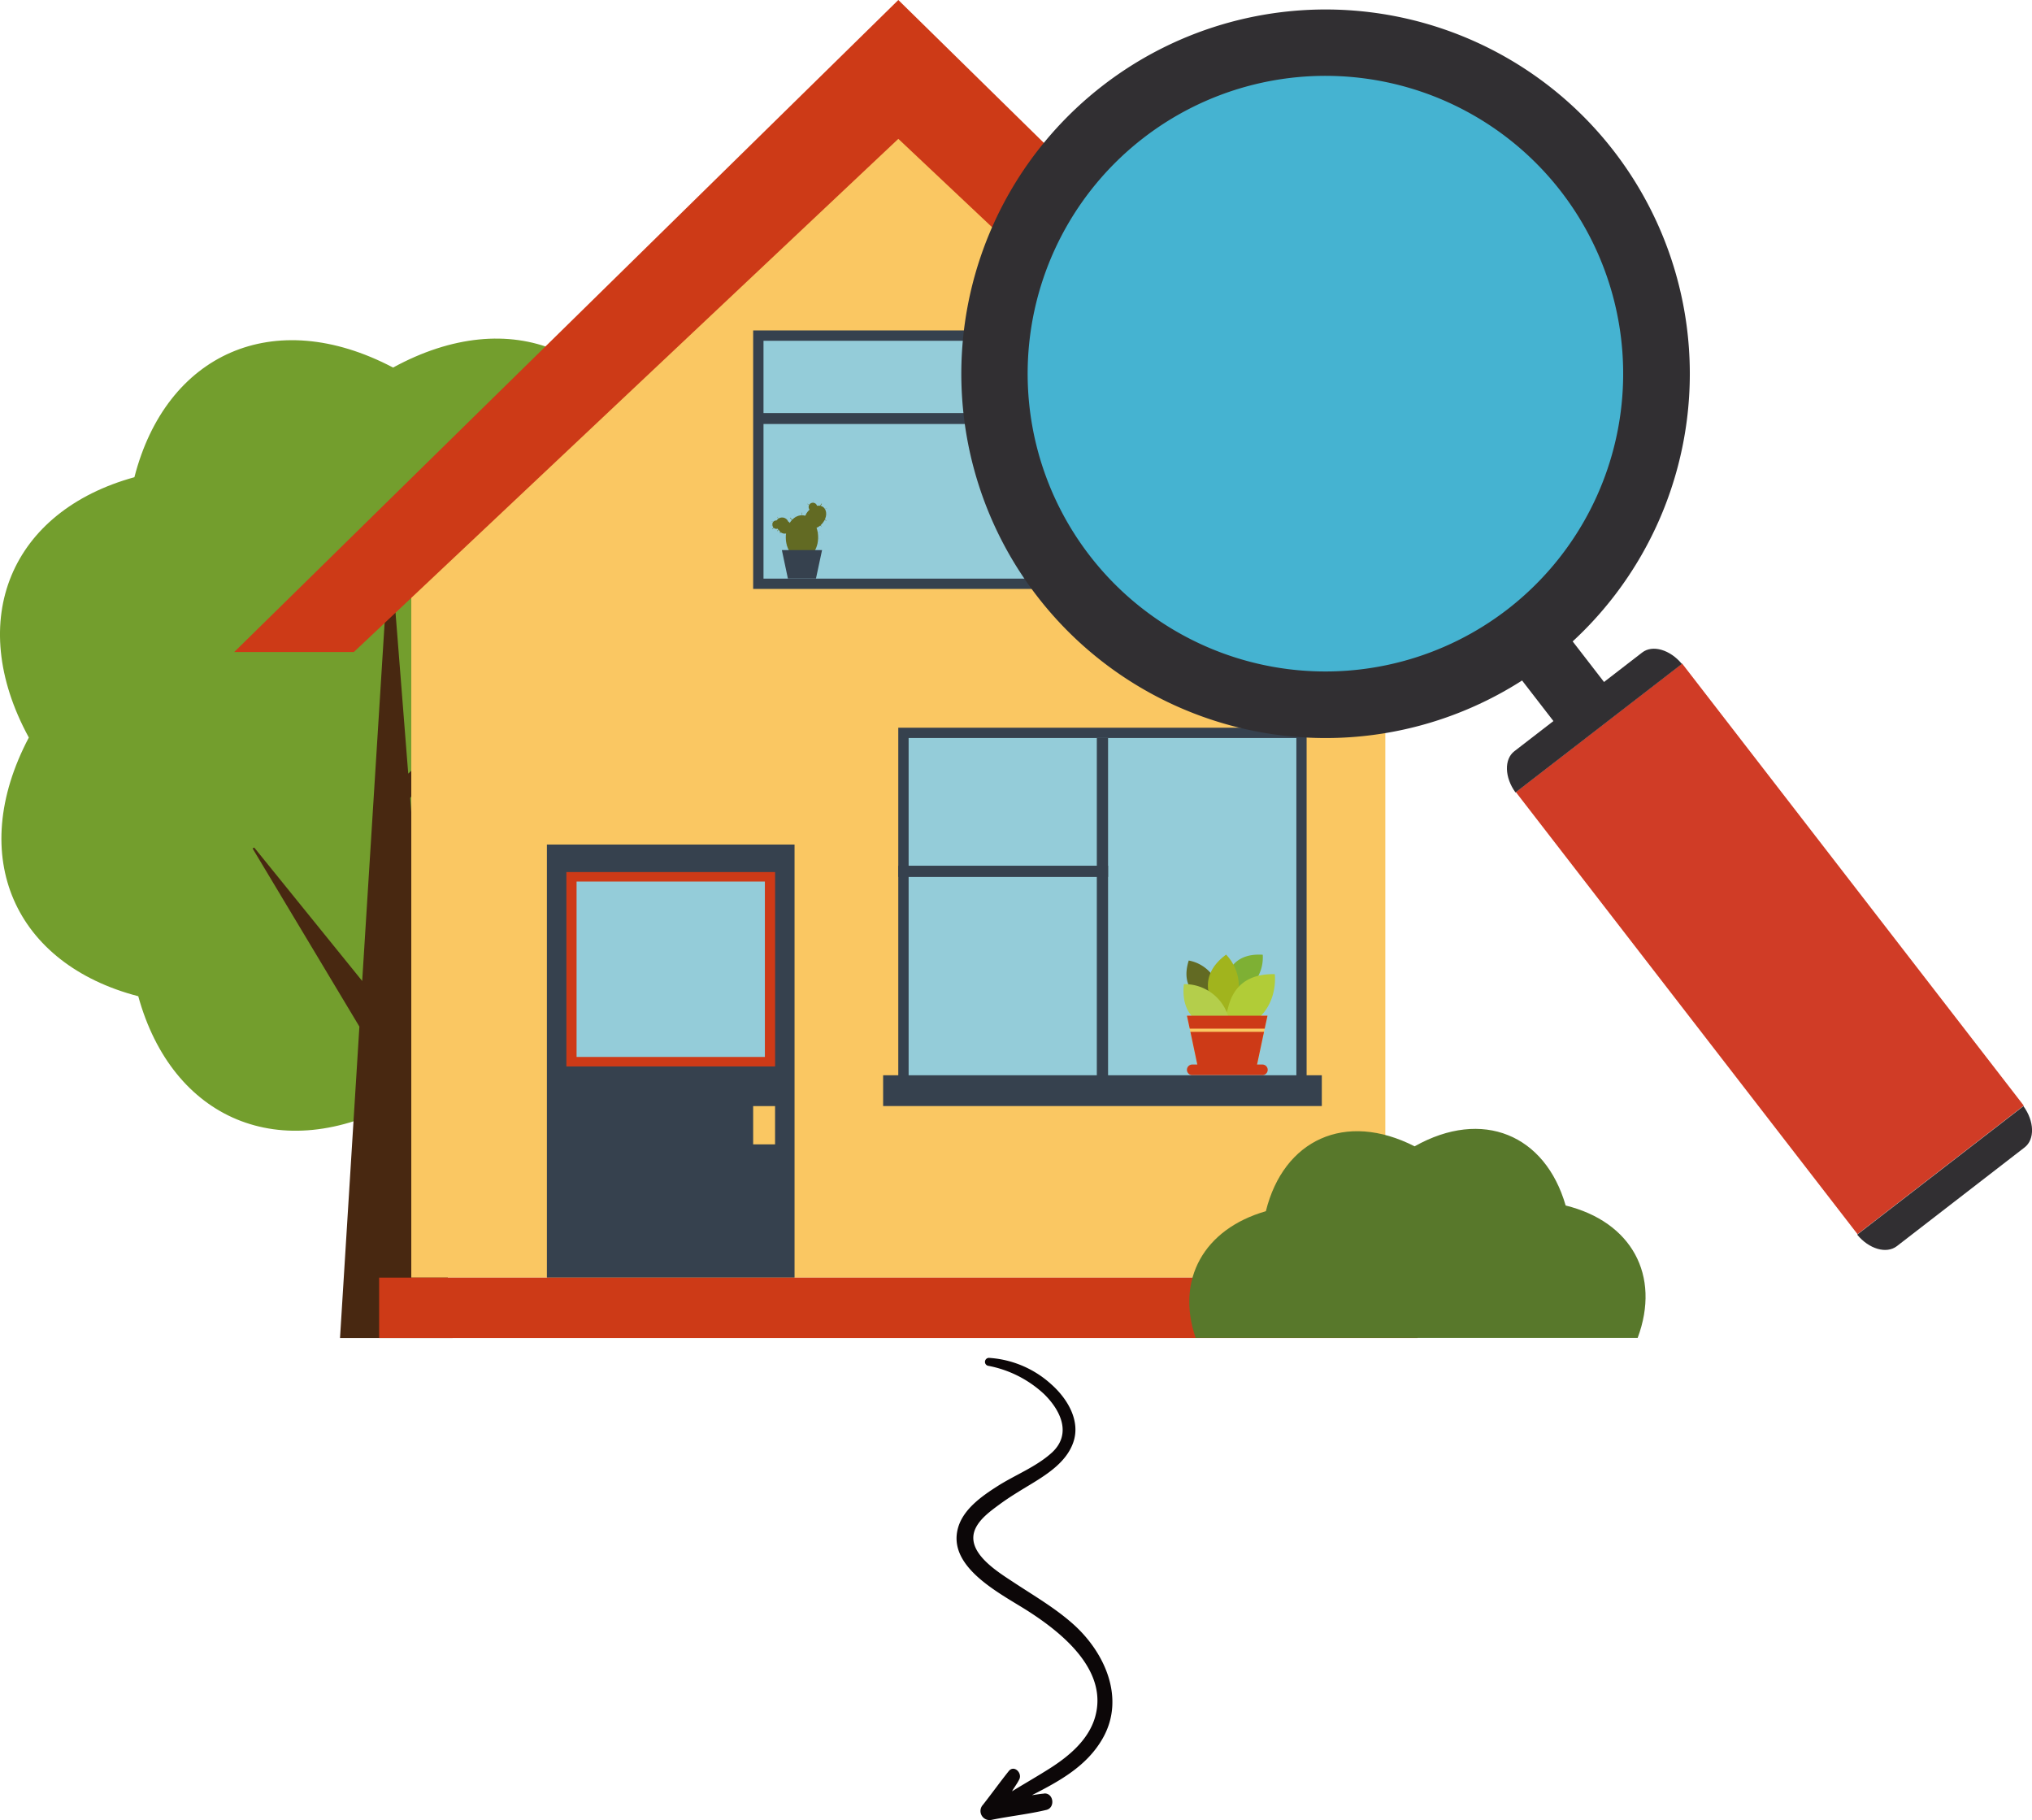 <svg xmlns="http://www.w3.org/2000/svg" xmlns:xlink="http://www.w3.org/1999/xlink" id="Capa_1" data-name="Capa 1" viewBox="0 0 384.92 344.77"><defs><style>.cls-1{fill:none;}.cls-2{clip-path:url(#clip-path);}.cls-3{clip-path:url(#clip-path-2);}.cls-4{fill:#0c0708;}.cls-5{fill:#739e2d;}.cls-6{fill:#482811;}.cls-7{fill:#fac440;}.cls-8{fill:#fac762;}.cls-9{fill:#cd3a17;}.cls-10{fill:#36414e;}.cls-11{fill:#94ccd9;}.cls-12{fill:#7eb034;}.cls-13{fill:#626a23;}.cls-14{fill:#a1b41d;}.cls-15{fill:#b1cc37;}.cls-16{fill:#b4ce4b;}.cls-17{fill:#58782b;}.cls-18{fill:#d03c26;}.cls-19{fill:#312f32;}.cls-20{fill:#45b3d1;}</style><clipPath id="clip-path" transform="translate(-16.86 -72.58)"><rect class="cls-1" x="198.05" y="329.75" width="35.85" height="87.61"></rect></clipPath><clipPath id="clip-path-2" transform="translate(-16.86 -72.58)"><rect class="cls-1" x="198.05" y="329.75" width="35.85" height="87.61"></rect></clipPath></defs><g id="Illustration_83" data-name="Illustration 83"><g class="cls-2"><g class="cls-3"><path class="cls-4" d="M214.69,412.31c-.78.05-1.57.2-2.35.3,5.23-2.67,10.41-5.49,13.41-10.77,4.27-7.5.49-16.08-5.4-21.45-3.42-3.1-7.42-5.43-11.26-7.95-3-2-9.57-5.83-7.44-10.36.9-1.9,2.89-3.32,4.54-4.54,1.94-1.43,4-2.65,6.08-3.91,3.11-1.9,6.6-4.17,7.88-7.79,1.47-4.12-1.1-8.33-4.09-11a19.31,19.31,0,0,0-11.87-5.06.76.76,0,0,0-.2,1.49,21.31,21.31,0,0,1,10.67,5.39c3.1,3.05,5.25,7.48,1.53,11-3,2.77-7.11,4.31-10.5,6.5-2.91,1.86-6.37,4.31-7.35,7.82C196.18,369.68,207,374.71,212,378c6.39,4.16,14.79,11.13,12.3,19.83-1.23,4.26-4.85,7.32-8.45,9.63-2.41,1.53-4.87,2.94-7.29,4.42.44-.77,1-1.47,1.39-2.28.58-1.22-1-2.77-2-1.55-1.67,2.09-3.23,4.27-4.89,6.38a1.72,1.72,0,0,0,1.66,2.85c3.43-.7,7-1.07,10.36-1.88,1.71-.41,1.38-3.21-.41-3.11" transform="translate(-16.86 -72.58)"></path></g></g></g><path class="cls-5" d="M161.38,211.2c11.9-22.63,2.61-43-20.76-49-6.4-23.28-26.87-32.25-49.3-20-22.64-11.91-43-2.59-49,20.77-23.24,6.39-32.22,26.87-20,49.31-11.92,22.61-2.62,42.93,20.73,49,6.42,23.28,26.9,32.24,49.35,20,22.6,11.89,42.93,2.61,49-20.77C164.67,254.1,173.65,233.61,161.38,211.2Z" transform="translate(-16.86 -72.58)"></path><polygon class="cls-6" points="64.41 253.44 85.73 253.44 77.7 151.14 92.45 132.35 92.31 132.23 77.33 146.54 74.47 110.28 73.34 110.32 68.61 185.81 48.15 160.53 47.85 160.71 68.08 194.45 64.41 253.44"></polygon><rect class="cls-7" x="218.2" y="28.36" width="29.31" height="47.57"></rect><polygon class="cls-8" points="262.42 242 77.91 242 77.91 96.07 169.89 18.2 262.42 96.07 262.42 242"></polygon><polygon class="cls-9" points="170.17 26.3 273.31 123.5 295.97 123.5 170.17 0 44.37 123.5 67.03 123.5 170.17 26.3"></polygon><rect class="cls-10" x="213.06" y="14.7" width="39.6" height="13.99"></rect><rect class="cls-10" x="103.6" y="159.97" width="46.91" height="82.03"></rect><rect class="cls-9" x="107.29" y="165.18" width="39.54" height="36.82"></rect><rect class="cls-11" x="109.22" y="166.98" width="35.67" height="33.22"></rect><rect class="cls-10" x="170.16" y="137.84" width="77.35" height="68.9"></rect><rect class="cls-11" x="172.12" y="139.79" width="73.45" height="64.99"></rect><rect class="cls-10" x="142.67" y="62.59" width="54.97" height="48.96"></rect><rect class="cls-11" x="144.63" y="64.55" width="51.06" height="45.05"></rect><rect class="cls-10" x="167.29" y="203.67" width="83.1" height="5.83"></rect><polygon class="cls-8" points="240.1 192.39 224.84 192.39 226.87 201.94 238.06 201.94 240.1 192.39"></polygon><path class="cls-12" d="M248.82,258.66c.35-.41.73-5.65,7.24-5.24a7.66,7.66,0,0,1-6.36,8.06C248,261.87,248.82,258.66,248.82,258.66Z" transform="translate(-16.86 -72.58)"></path><path class="cls-13" d="M245.19,262.3c-.3-.42-5-1.94-3.15-7.78a7.21,7.21,0,0,1,5.91,7.61C247.92,263.77,245.19,262.3,245.19,262.3Z" transform="translate(-16.86 -72.58)"></path><path class="cls-14" d="M246.69,263.17c0-.61-3.48-5.4,2.43-9.77a8.63,8.63,0,0,1,.37,11.56C248.3,266.53,246.69,263.17,246.69,263.17Z" transform="translate(-16.86 -72.58)"></path><path class="cls-15" d="M254.13,266.32c5-3.34,4.21-9.22,4.21-9.22-8.49-.17-8.68,6.66-9.12,7.22a9.26,9.26,0,0,0-.18,2Z" transform="translate(-16.86 -72.58)"></path><path class="cls-16" d="M244.19,266.32h5.61a8.63,8.63,0,0,0-8.68-7.33C240.65,263.31,242.5,265.31,244.19,266.32Z" transform="translate(-16.86 -72.58)"></path><polygon class="cls-9" points="240.1 192.39 224.84 192.39 225.37 194.84 239.57 194.84 240.1 192.39"></polygon><polygon class="cls-9" points="238.06 201.94 239.44 195.45 225.5 195.45 226.87 201.94 238.06 201.94"></polygon><path class="cls-9" d="M257,275.22a1,1,0,0,1-1,1h-13.3a1,1,0,0,1-1-1h0a1,1,0,0,1,1-1H256a1,1,0,0,1,1,1Z" transform="translate(-16.86 -72.58)"></path><path class="cls-13" d="M166.16,171.36a1.24,1.24,0,1,1-1.79,1.54,1.24,1.24,0,1,1,1.79-1.54Z" transform="translate(-16.86 -72.58)"></path><path class="cls-13" d="M163.93,172.76a.77.77,0,0,1-.75-.77.71.71,0,1,1,1.41-.07A.77.77,0,0,1,163.93,172.76Z" transform="translate(-16.86 -72.58)"></path><path class="cls-13" d="M164.08,170.49a0,0,0,0,1,0,0s0,0,.05,0l.43.85s0,.05,0,.06,0,0,0,0l-.44-.85Z" transform="translate(-16.86 -72.58)"></path><path class="cls-13" d="M165.2,170.2l0,0a0,0,0,0,1,0,0l-.11,1s0,0,0,0,0,0,0-.05l.11-.95Z" transform="translate(-16.86 -72.58)"></path><path class="cls-13" d="M163,171.35s0,0,0,0a.05.05,0,0,1,.05,0l.92.27s0,0,0,0,0,0-.05,0l-.92-.26Z" transform="translate(-16.86 -72.58)"></path><path class="cls-13" d="M162.88,172.08a0,0,0,0,1,0,0s0,0,0,0l1-.1a0,0,0,0,1,0,0,0,0,0,0,1,0,0l-1,.09Z" transform="translate(-16.86 -72.58)"></path><path class="cls-13" d="M163.21,172.78h-.05s0,0,0-.05l.63-.73h.05a0,0,0,0,1,0,.05l-.63.73Z" transform="translate(-16.86 -72.58)"></path><path class="cls-13" d="M164.09,173.18h0s0,0,0-.05l.53-.8s0,0,.05,0a0,0,0,0,1,0,.05l-.53.8A0,0,0,0,1,164.09,173.18Z" transform="translate(-16.86 -72.58)"></path><path class="cls-13" d="M164.62,173.58s0,0-.05,0a0,0,0,0,1,0-.05l.62-.73a0,0,0,0,1,.06,0,.06.06,0,0,1,0,.06l-.62.73Z" transform="translate(-16.86 -72.58)"></path><path class="cls-13" d="M172.71,171.64c-.83,1.06-2.14,1.42-2.92.81s-.73-2,.1-3,2.14-1.42,2.92-.81S173.54,170.59,172.71,171.64Z" transform="translate(-16.86 -72.58)"></path><path class="cls-13" d="M171,169.41a.81.81,0,1,1,.66-.84A.75.75,0,0,1,171,169.41Z" transform="translate(-16.86 -72.58)"></path><path class="cls-13" d="M170.91,167.32a0,0,0,0,1,0,0s0,0,0,0l.06,1s0,0,0,0,0,0,0,0l-.05-1Z" transform="translate(-16.86 -72.58)"></path><path class="cls-13" d="M172.51,168a0,0,0,0,1,.05,0s0,0,0,0l-.52.8s0,0-.06,0,0,0,0-.06l.51-.8Z" transform="translate(-16.86 -72.58)"></path><path class="cls-13" d="M173.48,168.79l0,0s0,.05,0,.05l-.86.44s0,0-.05,0a0,0,0,0,1,0,0l.86-.44Z" transform="translate(-16.86 -72.58)"></path><path class="cls-13" d="M173.72,170.08s0,0,0,0a0,0,0,0,1,0,0l-.95-.11a0,0,0,0,1,0,0,.05.05,0,0,1,0,0l1,.11Z" transform="translate(-16.86 -72.58)"></path><path class="cls-13" d="M173.4,171.22s0,0,0,0,0,0,0,0l-.86-.42a0,0,0,1,1,0-.07l.86.42Z" transform="translate(-16.86 -72.58)"></path><path class="cls-13" d="M172.47,172.22a0,0,0,0,1,0,.05s0,0-.06,0l-.7-.66s0,0,0-.05h.06l.7.66Z" transform="translate(-16.86 -72.58)"></path><path class="cls-13" d="M169.78,168s0,0,0,0,0,0,.05,0l.79.55s0,0,0,.05,0,0,0,0l-.79-.55A0,0,0,0,1,169.78,168Z" transform="translate(-16.86 -72.58)"></path><path class="cls-13" d="M171.84,174.36c0,2.3-1.37,4.17-3.07,4.17s-3.06-1.87-3.06-4.17,1.37-4.18,3.06-4.18S171.84,172.05,171.84,174.36Z" transform="translate(-16.86 -72.58)"></path><path class="cls-13" d="M171.3,173.61a0,0,0,0,1,0,0,0,0,0,0,1,0-.05l.94-.21a.05.05,0,0,1,.05,0,0,0,0,0,1,0,0l-.93.22Z" transform="translate(-16.86 -72.58)"></path><path class="cls-13" d="M168.71,169.69a0,0,0,0,1,0,0,0,0,0,0,1,0,0l.06,1a0,0,0,0,1,0,0s0,0,0,0l0-1Z" transform="translate(-16.86 -72.58)"></path><path class="cls-13" d="M167.38,170.1a0,0,0,0,1,0,0,0,0,0,0,1,0,0l.38.89s0,0,0,0a0,0,0,0,1,0,0l-.39-.88Z" transform="translate(-16.86 -72.58)"></path><path class="cls-13" d="M166.52,170.69s0,0,0-.05a0,0,0,0,1,.05,0l.62.72a0,0,0,0,1,0,.06s0,0-.05,0l-.63-.73Z" transform="translate(-16.86 -72.58)"></path><path class="cls-13" d="M171.35,174.57s0,0,0,0,0,0,0,0l1,.08s0,0,0,0a0,0,0,0,1,0,0l-1-.09Z" transform="translate(-16.86 -72.58)"></path><path class="cls-13" d="M171.28,175.52s0,0,0,0,0,0,0,0l1,.09s0,0,0,0,0,0,0,0l-1-.08Z" transform="translate(-16.86 -72.58)"></path><path class="cls-13" d="M166.17,175.87a0,0,0,0,1,0,0s0,0,0,0l-.94.19a.05.05,0,0,1,0,0s0,0,0,0l.95-.18Z" transform="translate(-16.86 -72.58)"></path><path class="cls-13" d="M166.16,174.9a.05.05,0,0,1,0,0s0,0-.05,0l-.95-.11s0,0,0,0a0,0,0,0,1,0,0l1,.12Z" transform="translate(-16.86 -72.58)"></path><path class="cls-13" d="M166.25,174s0,0,0,0,0,0,0,0l-.95-.11a0,0,0,0,1,0,0,0,0,0,0,1,0,0l1,.11Z" transform="translate(-16.86 -72.58)"></path><polygon class="cls-10" points="148.11 104.2 155.72 104.2 154.57 109.58 149.25 109.58 148.11 104.2"></polygon><rect class="cls-10" x="207.77" y="139.79" width="2.13" height="64.99"></rect><rect class="cls-10" x="170.16" y="163.98" width="39.74" height="2.13"></rect><rect class="cls-10" x="143.63" y="78.24" width="53.06" height="2.07"></rect><rect class="cls-9" x="71.82" y="242" width="196.69" height="11.44"></rect><rect class="cls-8" x="142.67" y="209.51" width="4.15" height="7.25"></rect><path class="cls-17" d="M327.08,326c4.42-11.87-1.18-22-13.64-25.08-3.86-13.39-15.75-18.45-28.61-11.21C271.67,283,260,288.48,256.65,302c-11.78,3.39-17.08,13-13.3,24Z" transform="translate(-16.86 -72.58)"></path><rect class="cls-18" x="332.21" y="199.42" width="39.81" height="105.84" transform="translate(-97.66 195.4) rotate(-37.7)"></rect><rect class="cls-19" x="301.31" y="175.46" width="12.11" height="37.88" transform="translate(-71.58 155.95) rotate(-37.7)"></rect><path class="cls-19" d="M335.46,198.34c-2.24-2.71-5.56-3.69-7.53-2.16l-24.19,18.68c-2,1.52-1.86,5,.2,7.83Z" transform="translate(-16.86 -72.58)"></path><path class="cls-19" d="M368.66,306.44c2.23,2.72,5.54,3.7,7.52,2.18l24.18-18.69c2-1.52,1.87-5-.2-7.83Z" transform="translate(-16.86 -72.58)"></path><path class="cls-19" d="M322.54,101.16A69,69,0,1,0,310.12,198,69,69,0,0,0,322.54,101.16Z" transform="translate(-16.86 -72.58)"></path><path class="cls-20" d="M312.57,108.86A56.41,56.41,0,1,0,302.42,188,56.44,56.44,0,0,0,312.57,108.86Z" transform="translate(-16.86 -72.58)"></path></svg>